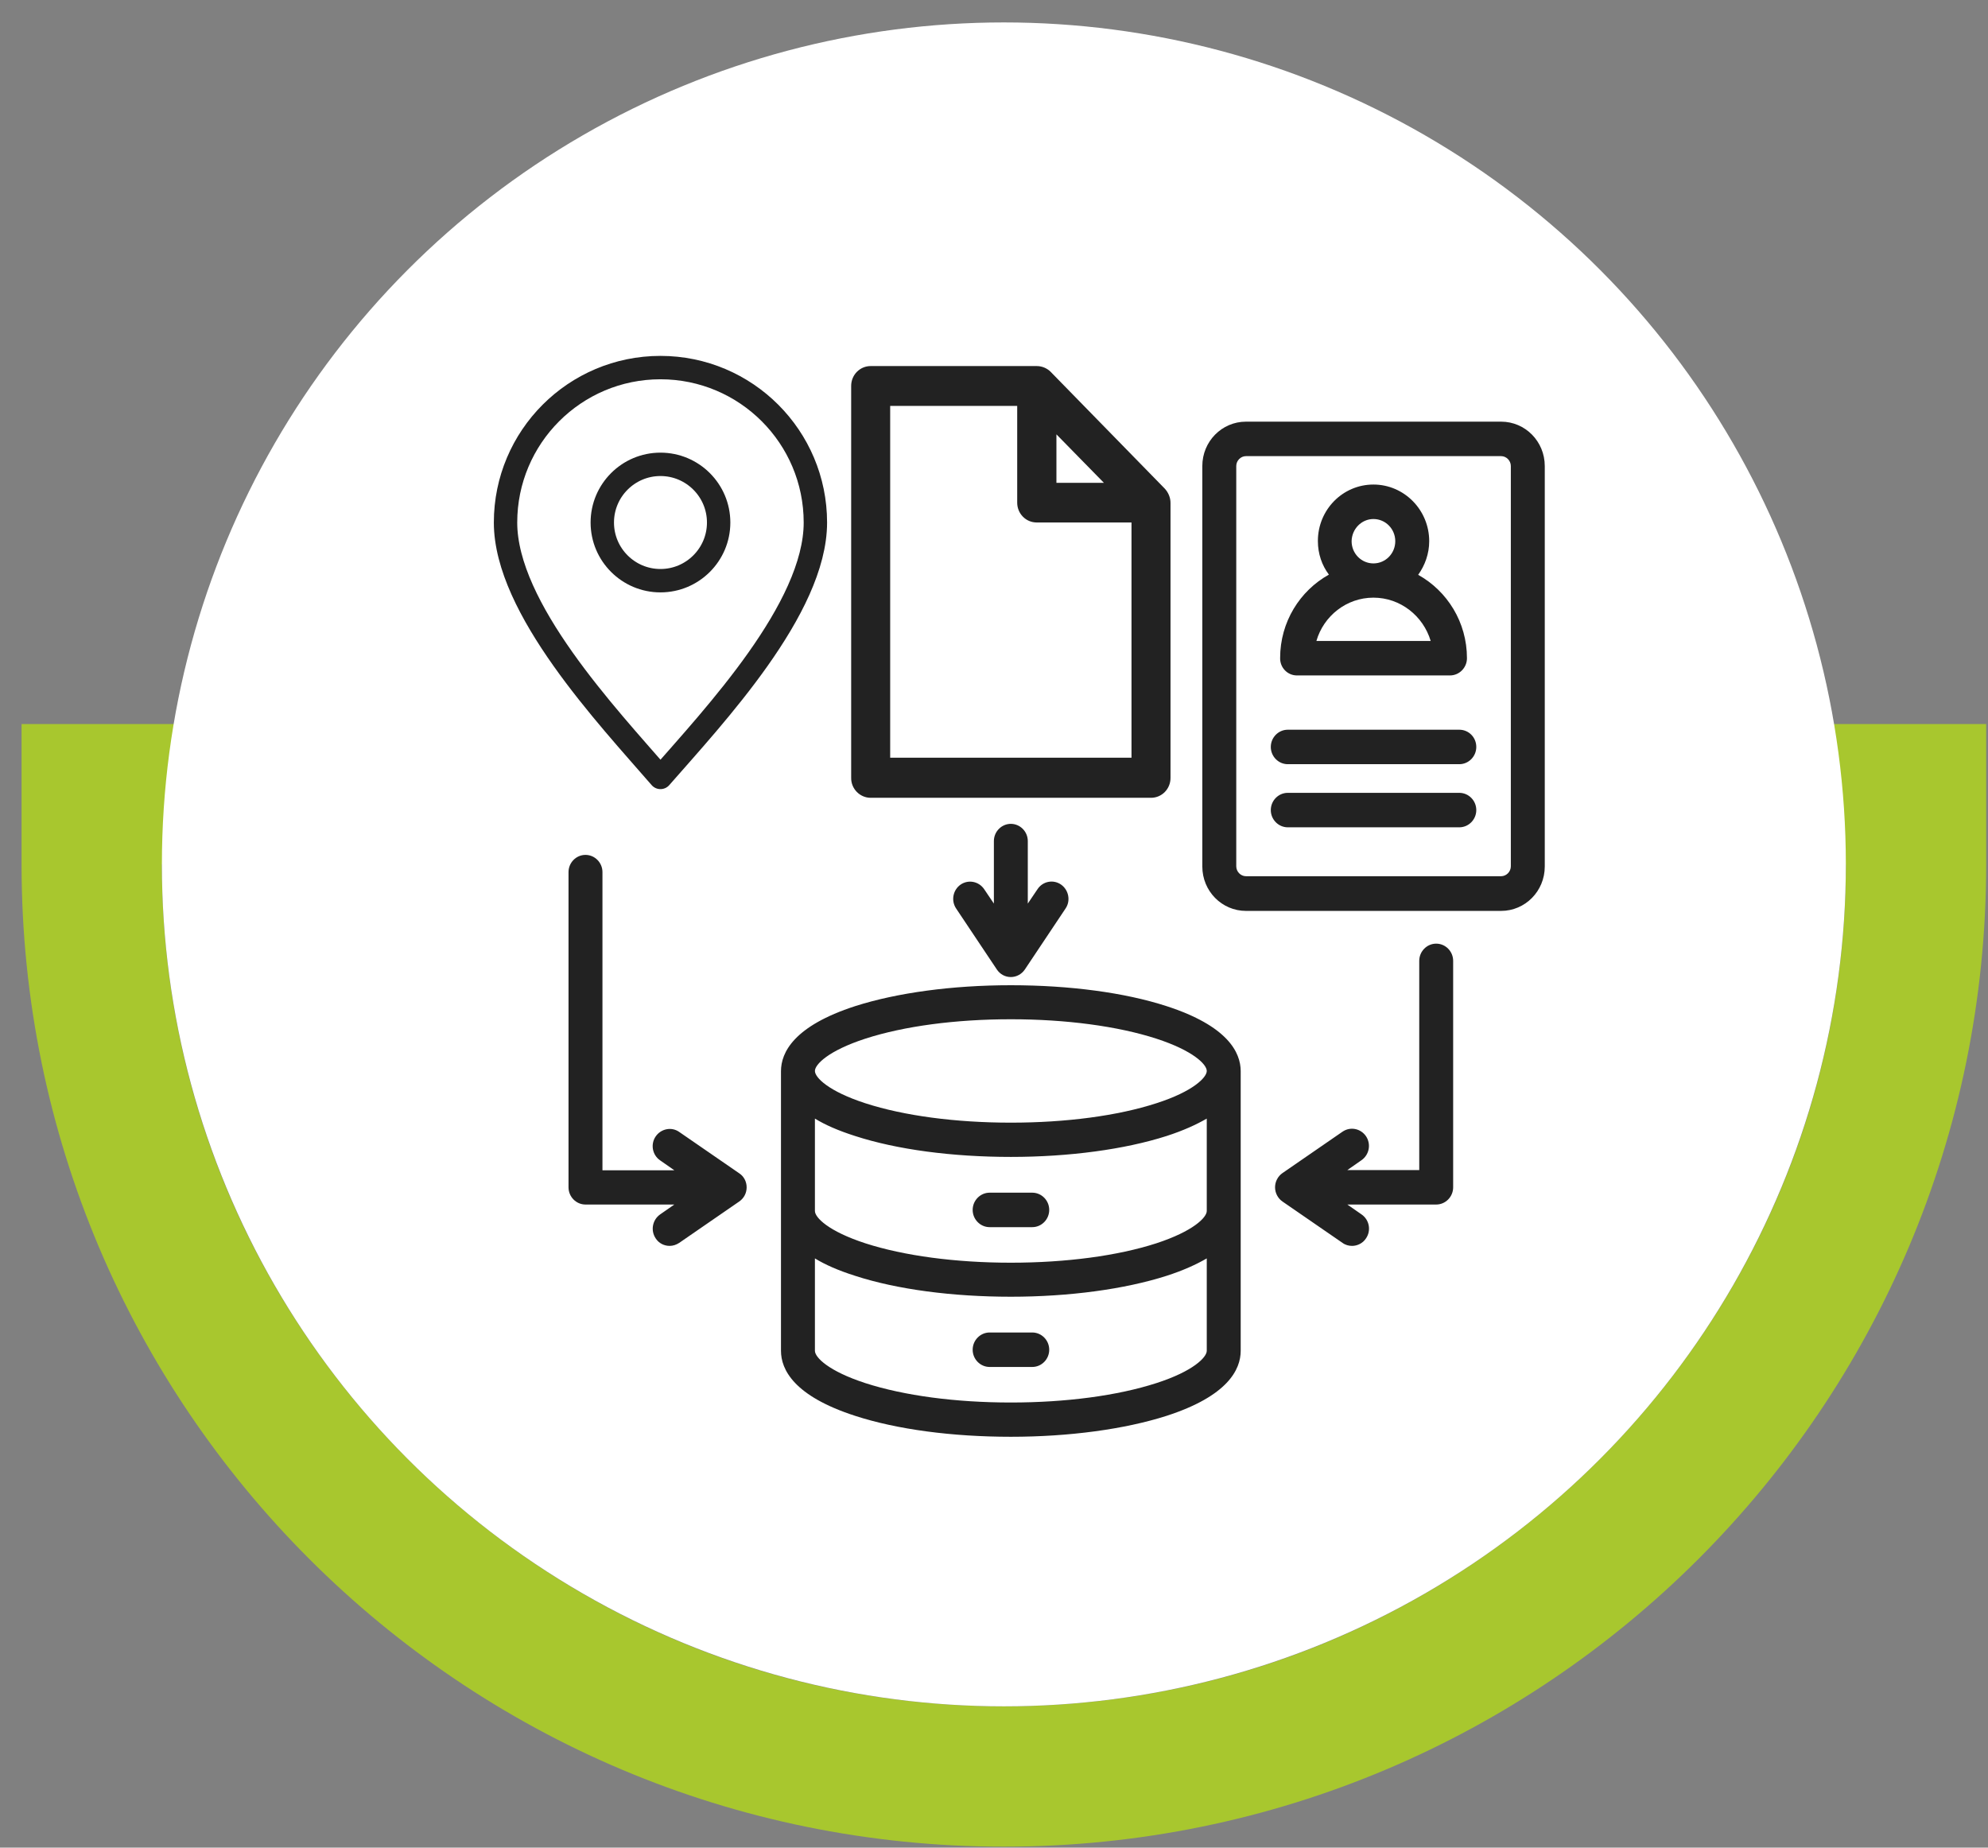 <?xml version="1.0" encoding="UTF-8"?> <svg xmlns="http://www.w3.org/2000/svg" width="85" height="79" viewBox="0 0 85 79" fill="none"><rect x="0" y="0" width="85" height="79" fill="#808080" stroke="none"/><path d="M81.922 33.959L78.922 33.959L78.922 36.959C78.922 33.959 78.922 33.959 78.922 33.959H78.921H78.919H78.91H78.875L78.736 33.959L78.191 33.959L76.093 33.959L68.378 33.959L42.922 33.959L17.466 33.959L9.751 33.959L7.653 33.959L7.108 33.959L6.969 33.959H6.934H6.925H6.923H6.922C6.922 33.959 6.922 33.959 6.922 36.959L6.922 33.959L3.922 33.959V36.959C3.922 58.498 21.383 75.959 42.922 75.959C64.461 75.959 81.922 58.498 81.922 36.959V33.959Z" stroke="#A8C72E" stroke-width="6"></path><circle cx="42.922" cy="36.959" r="36" fill="white"></circle><path d="M28.239 15.717C24.581 15.717 21.615 18.684 21.615 22.342C21.615 26.008 25.954 30.606 28.239 33.241C30.533 30.615 34.863 26.018 34.863 22.342C34.863 18.684 31.896 15.717 28.239 15.717Z" stroke="#222222" stroke-miterlimit="30.568" stroke-linecap="round" stroke-linejoin="round"></path><path d="M28.239 24.829C29.612 24.829 30.727 23.714 30.727 22.342C30.727 20.969 29.612 19.854 28.239 19.854C26.866 19.854 25.752 20.969 25.752 22.342C25.752 23.714 26.866 24.829 28.239 24.829Z" stroke="#222222" stroke-miterlimit="30.568" stroke-linecap="round" stroke-linejoin="round"></path><path d="M49.875 43.019C48.089 42.439 45.722 42.126 43.22 42.126C40.718 42.126 38.352 42.448 36.566 43.019C33.945 43.867 33.392 45 33.392 45.801V57.757C33.392 58.559 33.945 59.692 36.566 60.539C38.352 61.12 40.718 61.433 43.22 61.433C45.722 61.433 48.089 61.11 49.875 60.539C52.495 59.692 53.048 58.559 53.048 57.757V45.801C53.048 45 52.495 43.867 49.875 43.019ZM49.44 59.139C47.789 59.673 45.586 59.968 43.22 59.968C40.854 59.968 38.651 59.673 37.001 59.139C35.414 58.623 34.843 58.034 34.843 57.757V53.806C35.278 54.073 35.84 54.322 36.566 54.552C38.352 55.132 40.718 55.445 43.22 55.445C45.722 55.445 48.089 55.123 49.875 54.552C50.591 54.322 51.153 54.064 51.597 53.806V57.757C51.597 58.034 51.017 58.632 49.44 59.139ZM49.44 53.161C47.789 53.695 45.586 53.99 43.22 53.99C40.863 53.99 38.651 53.695 37.001 53.161C35.414 52.645 34.843 52.056 34.843 51.779V47.828C35.278 48.095 35.84 48.343 36.566 48.574C38.352 49.154 40.718 49.467 43.22 49.467C45.722 49.467 48.089 49.145 49.875 48.574C50.591 48.343 51.153 48.085 51.597 47.828V51.779C51.597 52.056 51.017 52.645 49.44 53.161ZM49.44 47.173C47.789 47.708 45.586 48.002 43.22 48.002C40.863 48.002 38.651 47.708 37.001 47.173C35.414 46.658 34.843 46.068 34.843 45.792C34.843 45.515 35.414 44.926 37.001 44.41C38.651 43.876 40.854 43.581 43.22 43.581C45.577 43.581 47.789 43.876 49.44 44.41C51.026 44.926 51.597 45.515 51.597 45.792C51.597 46.068 51.017 46.667 49.44 47.173ZM44.861 51.733C44.861 52.138 44.535 52.47 44.136 52.47H42.313C41.915 52.47 41.588 52.138 41.588 51.733C41.588 51.328 41.915 50.996 42.313 50.996H44.136C44.535 50.996 44.861 51.328 44.861 51.733ZM44.861 57.711C44.861 58.117 44.535 58.448 44.136 58.448H42.313C41.915 58.448 41.588 58.117 41.588 57.711C41.588 57.306 41.915 56.974 42.313 56.974H44.136C44.535 56.974 44.861 57.306 44.861 57.711ZM43.945 35.963V38.635L44.362 38.017C44.589 37.676 45.042 37.594 45.369 37.824C45.695 38.054 45.786 38.515 45.559 38.846L43.819 41.453C43.682 41.656 43.456 41.776 43.22 41.776C42.975 41.776 42.758 41.656 42.622 41.453L40.881 38.846C40.654 38.506 40.745 38.054 41.071 37.824C41.407 37.594 41.851 37.686 42.078 38.017L42.495 38.635V35.963C42.495 35.558 42.821 35.226 43.22 35.226C43.619 35.226 43.945 35.558 43.945 35.963ZM62.132 41.085V50.766C62.132 51.171 61.806 51.503 61.407 51.503H57.608L58.216 51.926C58.551 52.157 58.633 52.617 58.406 52.949C58.27 53.161 58.034 53.271 57.808 53.271C57.672 53.271 57.527 53.235 57.4 53.142L54.834 51.374C54.635 51.236 54.517 51.005 54.517 50.766C54.517 50.526 54.635 50.296 54.834 50.158L57.4 48.389C57.735 48.159 58.179 48.251 58.406 48.583C58.633 48.924 58.542 49.375 58.216 49.605L57.608 50.029H60.682V41.085C60.682 40.679 61.008 40.348 61.407 40.348C61.806 40.348 62.132 40.679 62.132 41.085ZM31.924 50.766C31.924 51.015 31.806 51.236 31.606 51.374L29.041 53.142C28.913 53.225 28.777 53.271 28.633 53.271C28.397 53.271 28.17 53.161 28.034 52.949C27.807 52.608 27.898 52.157 28.224 51.926L28.832 51.503H25.033C24.634 51.503 24.308 51.171 24.308 50.766V37.29C24.308 36.884 24.634 36.553 25.033 36.553C25.432 36.553 25.759 36.884 25.759 37.29V50.038H28.832L28.224 49.614C27.889 49.384 27.807 48.924 28.034 48.592C28.261 48.26 28.714 48.168 29.041 48.399L31.606 50.167C31.806 50.296 31.924 50.526 31.924 50.766ZM64.181 18.029H53.275C52.241 18.029 51.407 18.876 51.407 19.926V37.05C51.407 38.1 52.241 38.948 53.275 38.948H64.181C65.215 38.948 66.049 38.1 66.049 37.05V19.926C66.049 18.876 65.215 18.029 64.181 18.029ZM64.598 37.041C64.598 37.271 64.408 37.465 64.181 37.465H53.275C53.048 37.465 52.858 37.271 52.858 37.041V19.926C52.858 19.696 53.048 19.503 53.275 19.503H64.181C64.408 19.503 64.598 19.696 64.598 19.926V37.041ZM63.121 34.637C63.121 35.042 62.794 35.374 62.395 35.374H55.061C54.662 35.374 54.335 35.042 54.335 34.637C54.335 34.231 54.662 33.9 55.061 33.9H62.395C62.794 33.9 63.121 34.231 63.121 34.637ZM63.121 31.938C63.121 32.343 62.794 32.675 62.395 32.675H55.061C54.662 32.675 54.335 32.343 54.335 31.938C54.335 31.532 54.662 31.201 55.061 31.201H62.395C62.794 31.201 63.121 31.523 63.121 31.938ZM55.45 28.88H61.996C62.395 28.88 62.722 28.548 62.722 28.143C62.722 26.604 61.879 25.269 60.636 24.578C60.926 24.173 61.108 23.675 61.108 23.141C61.108 21.805 60.038 20.718 58.723 20.718C57.409 20.718 56.348 21.796 56.348 23.132C56.348 23.675 56.52 24.173 56.819 24.569C55.577 25.26 54.734 26.595 54.734 28.134C54.725 28.548 55.052 28.88 55.45 28.88ZM58.723 22.192C59.24 22.192 59.657 22.616 59.657 23.141C59.657 23.666 59.24 24.09 58.723 24.09C58.207 24.09 57.79 23.666 57.79 23.141C57.799 22.616 58.216 22.192 58.723 22.192ZM58.723 25.554C59.875 25.554 60.854 26.337 61.171 27.406H56.285C56.593 26.337 57.572 25.554 58.723 25.554ZM37.227 34.112H49.213C49.675 34.112 50.047 33.734 50.047 33.264V21.501C50.047 21.28 49.956 21.059 49.802 20.893L44.925 15.901C44.77 15.744 44.553 15.652 44.326 15.652H37.227C36.765 15.652 36.393 16.03 36.393 16.5V33.255C36.384 33.725 36.765 34.112 37.227 34.112ZM47.2 20.645H45.169V18.572L47.2 20.645ZM38.061 17.356H43.492V21.492C43.492 21.962 43.864 22.34 44.326 22.34H48.379V32.398H38.061V17.356Z" fill="#222222"></path></svg> 